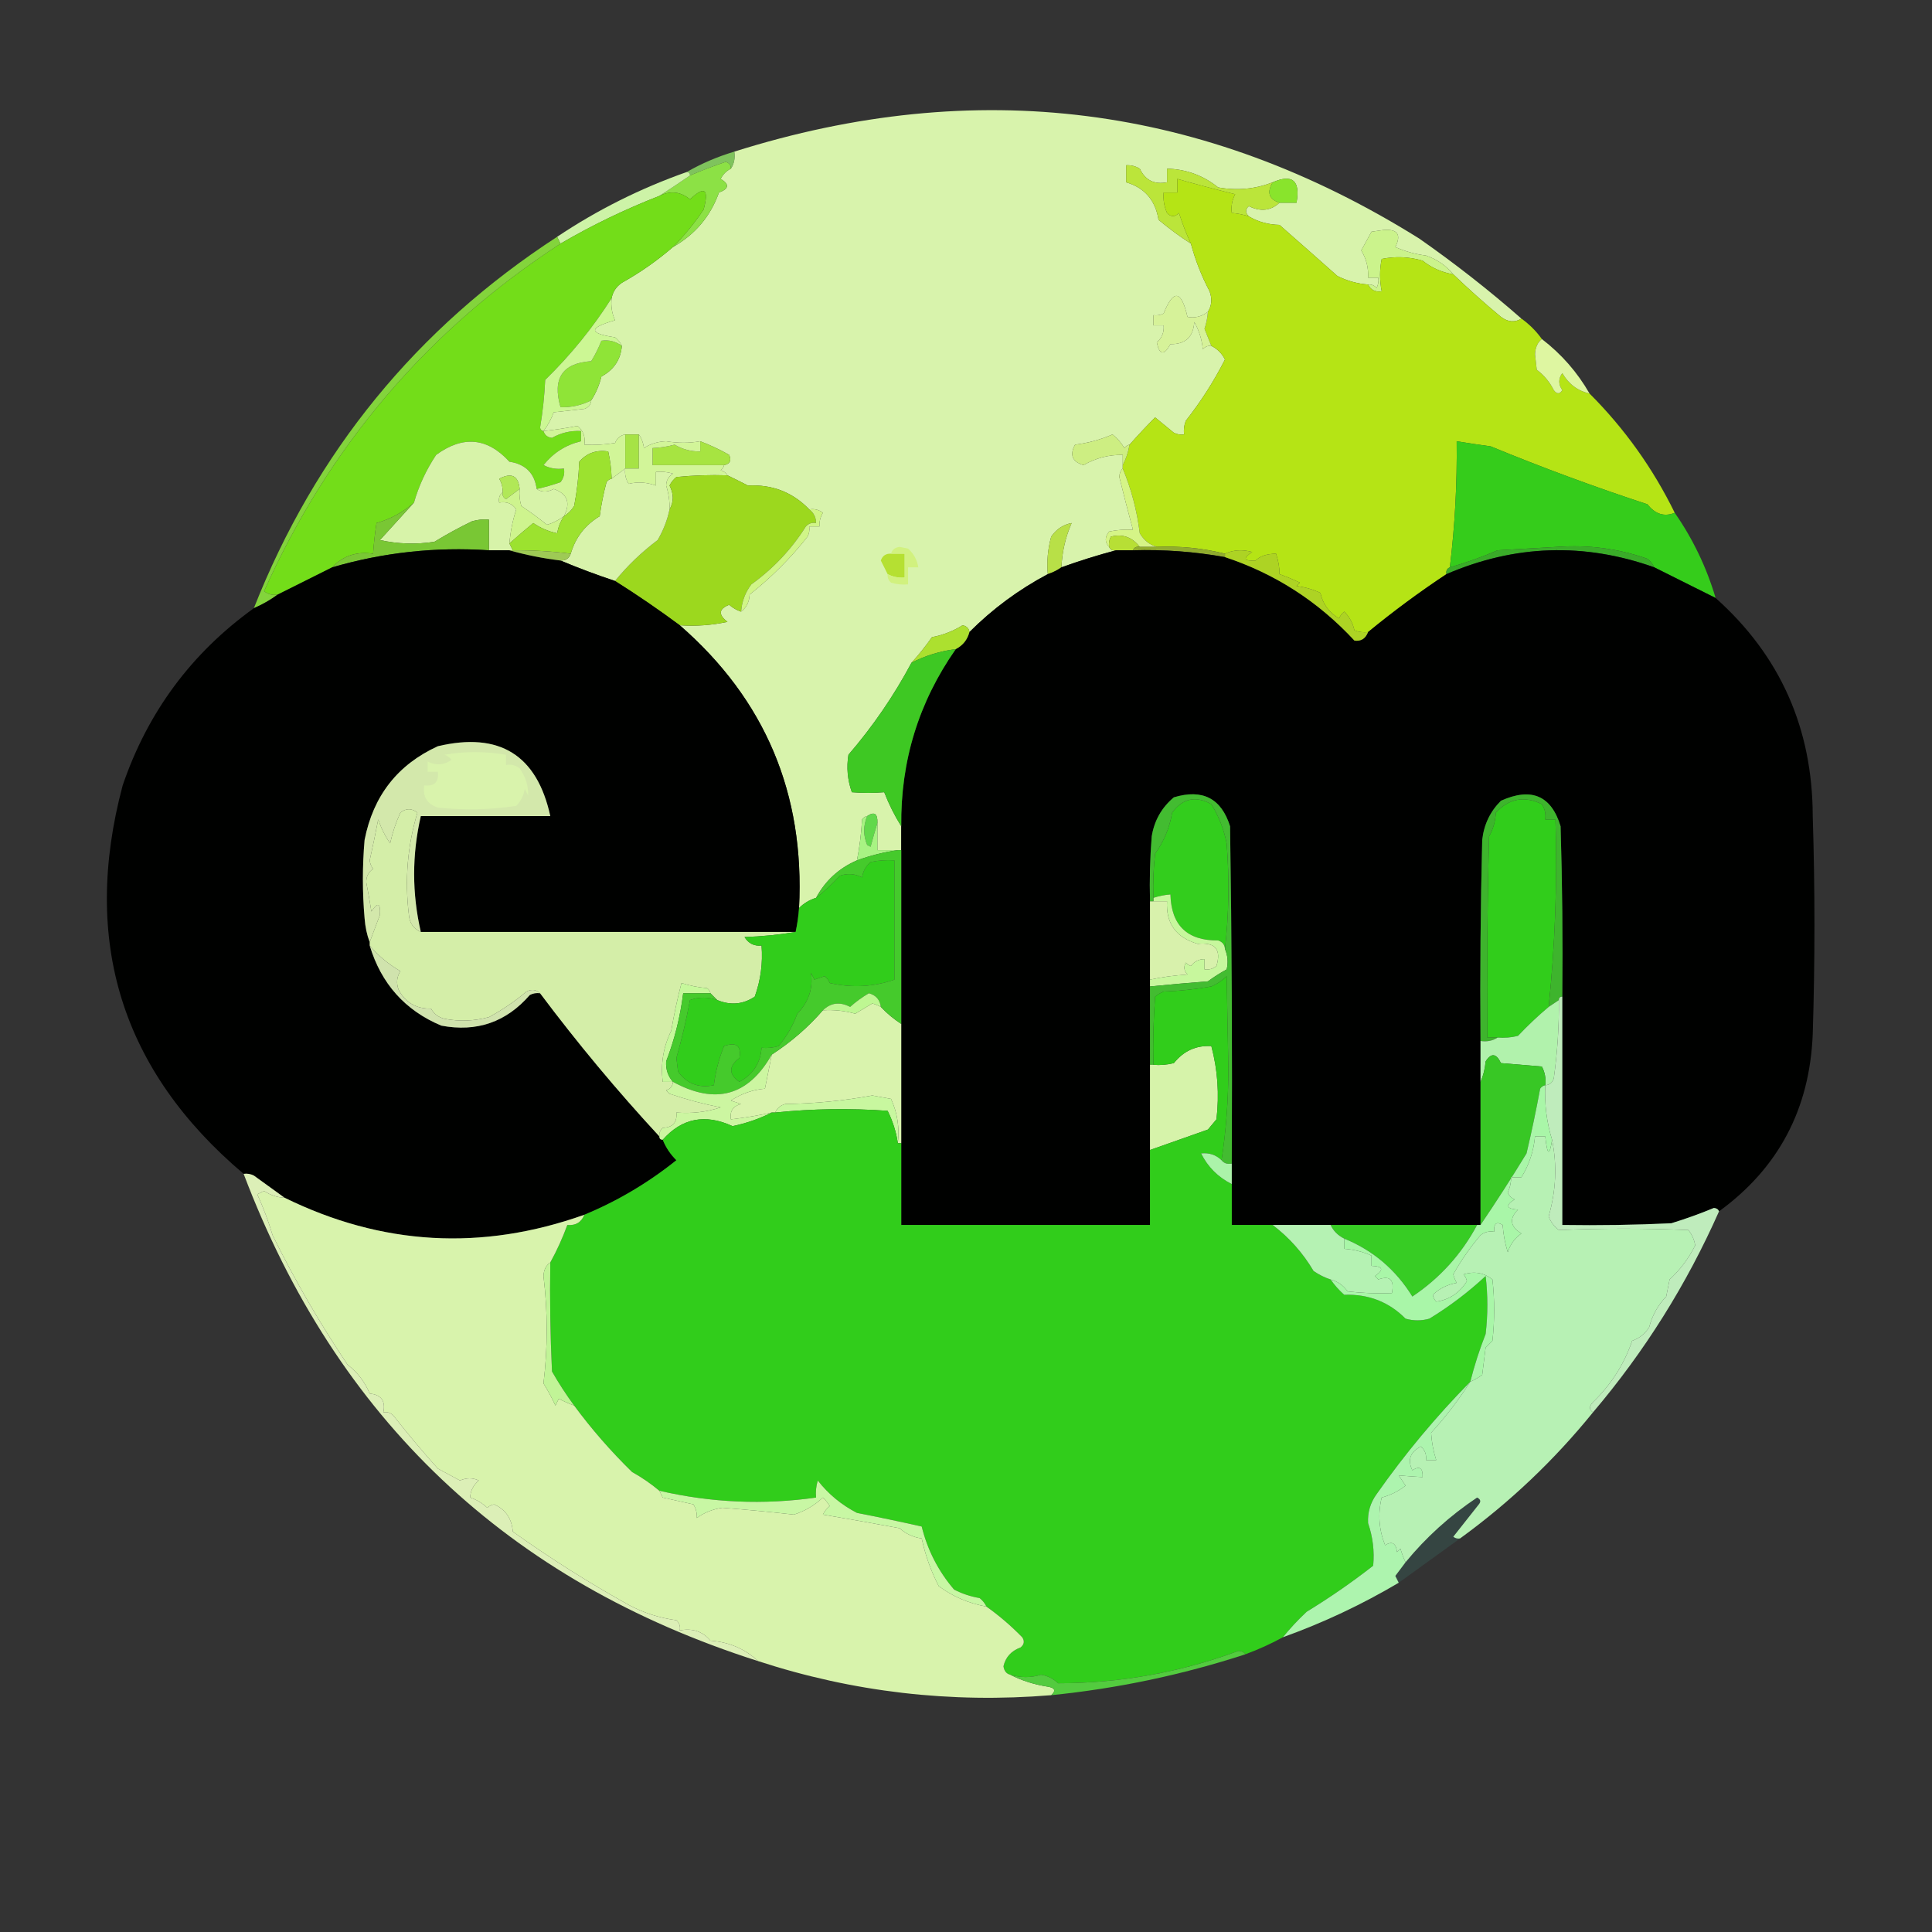 <?xml version="1.0" encoding="UTF-8"?> <svg xmlns="http://www.w3.org/2000/svg" xmlns:xlink="http://www.w3.org/1999/xlink" version="1.1" width="567px" height="567px" style="shape-rendering:geometricPrecision; text-rendering:geometricPrecision; image-rendering:optimizeQuality; fill-rule:evenodd; clip-rule:evenodd"><rect width="100%" height="100%" fill="#333333" stroke="none"/><g><path style="opacity:1" fill="#d8f3ac" d="M 446.5,93.5 C 444.565,94.709 442.565,94.542 440.5,93C 435.639,88.968 430.972,84.801 426.5,80.5C 424.388,77.937 421.721,76.104 418.5,75C 415.367,74.608 412.367,73.774 409.5,72.5C 411.324,68.833 410.158,67.166 406,67.5C 404.833,67.667 403.667,67.833 402.5,68C 401.511,69.82 400.511,71.653 399.5,73.5C 400.992,75.972 401.658,78.639 401.5,81.5C 402.5,81.5 403.5,81.5 404.5,81.5C 404.649,82.552 404.483,83.552 404,84.5C 403.329,83.748 402.496,83.414 401.5,83.5C 398.353,83.263 395.353,82.43 392.5,81C 386.826,75.955 381.159,70.955 375.5,66C 372.169,65.921 369.169,65.087 366.5,63.5C 365.438,62.425 365.438,61.425 366.5,60.5C 369.961,62.188 372.961,61.854 375.5,59.5C 377.167,59.5 378.833,59.5 380.5,59.5C 381.66,52.979 379.327,50.979 373.5,53.5C 368.413,55.496 363.08,55.996 357.5,55C 353.148,51.493 348.148,49.659 342.5,49.5C 342.5,50.833 342.5,52.167 342.5,53.5C 338.776,54.227 336.109,52.894 334.5,49.5C 333.264,48.754 331.93,48.421 330.5,48.5C 330.5,50.167 330.5,51.833 330.5,53.5C 335.926,55.1 339.093,58.767 340,64.5C 343.044,67.051 346.211,69.384 349.5,71.5C 350.811,76.389 352.645,81.056 355,85.5C 355.789,87.712 355.622,89.712 354.5,91.5C 352.695,92.909 350.695,93.409 348.5,93C 346.706,85.129 344.372,84.796 341.5,92C 340.552,92.483 339.552,92.65 338.5,92.5C 338.5,93.5 338.5,94.5 338.5,95.5C 339.5,95.5 340.5,95.5 341.5,95.5C 341.672,97.492 341.005,99.159 339.5,100.5C 340.275,104.251 341.609,104.418 343.5,101C 347.88,101.068 350.213,98.901 350.5,94.5C 351.896,96.972 352.73,99.638 353,102.5C 353.671,101.748 354.504,101.414 355.5,101.5C 357.273,102.388 358.606,103.721 359.5,105.5C 356.321,111.786 352.487,117.786 348,123.5C 347.51,124.793 347.343,126.127 347.5,127.5C 346.448,127.649 345.448,127.483 344.5,127C 342.631,125.456 340.797,123.956 339,122.5C 336.449,125.065 333.949,127.731 331.5,130.5C 330.883,130.611 330.383,130.944 330,131.5C 329.059,129.939 327.892,128.605 326.5,127.5C 323.051,129.006 319.384,130.006 315.5,130.5C 313.855,133.542 314.688,135.542 318,136.5C 321.558,134.436 325.392,133.436 329.5,133.5C 329.5,134.5 329.5,135.5 329.5,136.5C 329.5,136.833 329.5,137.167 329.5,137.5C 328.861,138.097 328.528,138.93 328.5,140C 329.79,145.245 331.123,150.412 332.5,155.5C 330.143,155.337 327.81,155.503 325.5,156C 324.199,157.616 324.199,159.116 325.5,160.5C 325.842,161.338 326.508,161.672 327.5,161.5C 322.185,162.907 316.851,164.573 311.5,166.5C 311.718,161.916 312.718,157.583 314.5,153.5C 312.007,153.976 310.007,155.31 308.5,157.5C 307.511,161.107 307.177,164.774 307.5,168.5C 298.989,173.009 291.322,178.676 284.5,185.5C 284.38,184.414 283.713,183.747 282.5,183.5C 279.748,185.206 276.748,186.372 273.5,187C 271.582,189.731 269.582,192.231 267.5,194.5C 262.348,204.159 256.182,213.159 249,221.5C 248.39,225.236 248.723,228.903 250,232.5C 253.204,232.759 256.37,232.759 259.5,232.5C 260.873,236.035 262.539,239.368 264.5,242.5C 264.5,244.833 264.5,247.167 264.5,249.5C 264.167,249.5 263.833,249.5 263.5,249.5C 261.5,249.5 259.5,249.5 257.5,249.5C 257.5,246.833 257.5,244.167 257.5,241.5C 257.598,238.752 256.598,238.086 254.5,239.5C 253.883,239.611 253.383,239.944 253,240.5C 252.767,244.585 252.267,248.585 251.5,252.5C 246.223,254.777 242.223,258.444 239.5,263.5C 237.589,264.075 235.922,265.075 234.5,266.5C 236.22,232.967 224.554,205.3 199.5,183.5C 204.214,183.827 208.88,183.493 213.5,182.5C 210.732,180.375 210.899,178.709 214,177.5C 215.077,178.429 216.244,179.096 217.5,179.5C 219.067,178.319 219.901,176.653 220,174.5C 226.36,169.473 232.027,163.806 237,157.5C 237.483,156.552 237.649,155.552 237.5,154.5C 238.5,154.5 239.5,154.5 240.5,154.5C 240.421,153.07 240.754,151.736 241.5,150.5C 240.311,149.571 238.978,149.238 237.5,149.5C 232.634,144.461 226.634,142.128 219.5,142.5C 217.472,141.451 215.472,140.451 213.5,139.5C 213.082,138.778 212.416,138.278 211.5,138C 212.056,137.617 212.389,137.117 212.5,136.5C 214.225,136.157 214.725,135.157 214,133.5C 211.262,131.942 208.429,130.609 205.5,129.5C 202.286,130.075 198.952,130.075 195.5,129.5C 193.036,129.59 190.87,130.257 189,131.5C 188.79,129.942 188.29,128.609 187.5,127.5C 186.167,127.5 184.833,127.5 183.5,127.5C 182.078,127.75 181.078,128.583 180.5,130C 177.518,130.498 174.518,130.665 171.5,130.5C 171.859,128.234 171.192,126.401 169.5,125C 166.292,125.619 162.958,126.119 159.5,126.5C 160.777,124.852 161.777,123.018 162.5,121C 165.5,120.667 168.5,120.333 171.5,120C 172.756,119.583 173.423,118.75 173.5,117.5C 174.865,115.432 175.865,113.099 176.5,110.5C 180.178,108.511 182.178,105.511 182.5,101.5C 182.047,100.542 181.381,99.708 180.5,99C 172.687,97.862 172.687,96.195 180.5,94C 179.577,91.959 179.244,89.793 179.5,87.5C 179.859,85.629 180.859,84.129 182.5,83C 187.908,79.973 192.908,76.473 197.5,72.5C 204.009,68.827 208.509,63.494 211,56.5C 213.969,55.397 214.136,54.064 211.5,52.5C 212.188,51.145 213.188,50.145 214.5,49.5C 215.451,48.081 215.784,46.415 215.5,44.5C 286.471,22.108 353.471,30.608 416.5,70C 426.973,77.316 436.973,85.149 446.5,93.5 Z"></path></g><g><path style="opacity:0.824" fill="#8fe266" d="M 215.5,44.5 C 215.784,46.415 215.451,48.081 214.5,49.5C 214.53,48.503 214.03,47.836 213,47.5C 209.424,48.708 205.924,50.041 202.5,51.5C 202.5,50.833 202.167,50.5 201.5,50.5C 205.871,47.986 210.537,45.986 215.5,44.5 Z"></path></g><g><path style="opacity:1" fill="#8ce145" d="M 214.5,49.5 C 213.188,50.145 212.188,51.145 211.5,52.5C 214.136,54.064 213.969,55.397 211,56.5C 208.509,63.494 204.009,68.827 197.5,72.5C 200.809,69.18 203.809,65.514 206.5,61.5C 208.132,55.441 206.799,54.441 202.5,58.5C 199.746,56.218 196.746,55.885 193.5,57.5C 196.412,55.628 199.412,53.628 202.5,51.5C 205.924,50.041 209.424,48.708 213,47.5C 214.03,47.836 214.53,48.503 214.5,49.5 Z"></path></g><g><path style="opacity:1" fill="#bbe53a" d="M 373.5,53.5 C 371.734,56.467 372.401,58.467 375.5,59.5C 372.961,61.854 369.961,62.188 366.5,60.5C 365.438,61.425 365.438,62.425 366.5,63.5C 364.883,62.962 363.216,62.629 361.5,62.5C 361.261,60.533 361.594,58.7 362.5,57C 356.817,55.607 351.151,54.107 345.5,52.5C 345.5,53.833 345.5,55.167 345.5,56.5C 344.167,56.5 342.833,56.5 341.5,56.5C 341.318,58.591 341.652,60.591 342.5,62.5C 343.651,63.731 344.817,63.731 346,62.5C 346.99,65.626 348.156,68.626 349.5,71.5C 346.211,69.384 343.044,67.051 340,64.5C 339.093,58.767 335.926,55.1 330.5,53.5C 330.5,51.833 330.5,50.167 330.5,48.5C 331.93,48.421 333.264,48.754 334.5,49.5C 336.109,52.894 338.776,54.227 342.5,53.5C 342.5,52.167 342.5,50.833 342.5,49.5C 348.148,49.659 353.148,51.493 357.5,55C 363.08,55.996 368.413,55.496 373.5,53.5 Z"></path></g><g><path style="opacity:1" fill="#89e42c" d="M 375.5,59.5 C 372.401,58.467 371.734,56.467 373.5,53.5C 379.327,50.979 381.66,52.979 380.5,59.5C 378.833,59.5 377.167,59.5 375.5,59.5 Z"></path></g><g><path style="opacity:1" fill="#cdf3a7" d="M 201.5,50.5 C 202.167,50.5 202.5,50.833 202.5,51.5C 199.412,53.628 196.412,55.628 193.5,57.5C 183.414,61.426 173.747,66.093 164.5,71.5C 164.167,70.833 163.833,70.167 163.5,69.5C 175.302,61.599 187.969,55.266 201.5,50.5 Z"></path></g><g><path style="opacity:1" fill="#73dd19" d="M 197.5,72.5 C 192.908,76.473 187.908,79.973 182.5,83C 180.859,84.129 179.859,85.629 179.5,87.5C 173.978,96.199 167.478,104.199 160,111.5C 159.779,116.22 159.279,120.887 158.5,125.5C 158.624,126.107 158.957,126.44 159.5,126.5C 159.866,127.695 160.699,128.361 162,128.5C 164.639,127.006 167.472,126.339 170.5,126.5C 170.5,127.5 170.5,128.5 170.5,129.5C 166.052,130.56 162.386,132.893 159.5,136.5C 161.396,137.466 163.396,137.799 165.5,137.5C 165.762,138.978 165.429,140.311 164.5,141.5C 162.199,142.325 159.865,142.992 157.5,143.5C 156.886,138.886 154.219,136.219 149.5,135.5C 143.028,128.412 135.861,127.745 128,133.5C 125.08,137.889 122.913,142.556 121.5,147.5C 118.335,150.312 114.668,152.312 110.5,153.5C 110.037,156.482 109.704,159.482 109.5,162.5C 104.659,161.784 100.659,163.117 97.5,166.5C 92.232,169.134 86.899,171.801 81.5,174.5C 80.022,174.762 78.689,174.429 77.5,173.5C 96.568,130.855 125.568,96.855 164.5,71.5C 173.747,66.093 183.414,61.426 193.5,57.5C 196.746,55.885 199.746,56.218 202.5,58.5C 206.799,54.441 208.132,55.441 206.5,61.5C 203.809,65.514 200.809,69.18 197.5,72.5 Z"></path></g><g><path style="opacity:1" fill="#cbf38c" d="M 426.5,80.5 C 423.147,79.939 420.147,78.605 417.5,76.5C 413.541,75.34 409.541,75.174 405.5,76C 404.862,79.071 404.862,82.237 405.5,85.5C 403.62,85.771 402.287,85.104 401.5,83.5C 402.496,83.414 403.329,83.748 404,84.5C 404.483,83.552 404.649,82.552 404.5,81.5C 403.5,81.5 402.5,81.5 401.5,81.5C 401.658,78.639 400.992,75.972 399.5,73.5C 400.511,71.653 401.511,69.82 402.5,68C 403.667,67.833 404.833,67.667 406,67.5C 410.158,67.166 411.324,68.833 409.5,72.5C 412.367,73.774 415.367,74.608 418.5,75C 421.721,76.104 424.388,77.937 426.5,80.5 Z"></path></g><g><path style="opacity:1" fill="#b5e415" d="M 366.5,63.5 C 369.169,65.087 372.169,65.921 375.5,66C 381.159,70.955 386.826,75.955 392.5,81C 395.353,82.43 398.353,83.263 401.5,83.5C 402.287,85.104 403.62,85.771 405.5,85.5C 404.862,82.237 404.862,79.071 405.5,76C 409.541,75.174 413.541,75.34 417.5,76.5C 420.147,78.605 423.147,79.939 426.5,80.5C 430.972,84.801 435.639,88.968 440.5,93C 442.565,94.542 444.565,94.709 446.5,93.5C 448.833,95.167 450.833,97.167 452.5,99.5C 451.235,100.514 450.569,102.014 450.5,104C 450.667,105.5 450.833,107 451,108.5C 453.133,110.091 454.799,112.091 456,114.5C 456.893,115.711 457.726,115.711 458.5,114.5C 457.319,112.802 457.319,111.135 458.5,109.5C 460.363,112.712 463.03,114.712 466.5,115.5C 476.766,125.769 485.1,137.436 491.5,150.5C 488.442,151.737 485.776,150.904 483.5,148C 467.983,142.912 452.65,137.245 437.5,131C 434.146,130.545 430.813,130.045 427.5,129.5C 427.656,141.885 426.99,154.218 425.5,166.5C 424.662,166.842 424.328,167.508 424.5,168.5C 416.575,173.749 408.909,179.416 401.5,185.5C 400.127,185.657 398.793,185.49 397.5,185C 397.012,182.824 396.012,180.991 394.5,179.5C 393.808,180.025 393.308,180.692 393,181.5C 390.066,179.797 388.233,177.297 387.5,174C 385.285,172.956 382.952,172.29 380.5,172C 380.833,171.667 381.167,171.333 381.5,171C 379.541,170.069 377.541,169.236 375.5,168.5C 375.537,166.678 375.204,164.678 374.5,162.5C 371.776,162.534 369.776,163.201 368.5,164.5C 364.982,164.715 364.649,163.881 367.5,162C 364.633,161.199 361.966,161.366 359.5,162.5C 352.954,160.868 346.287,160.201 339.5,160.5C 337.374,159.874 335.707,158.541 334.5,156.5C 333.688,149.896 332.021,143.563 329.5,137.5C 329.5,137.167 329.5,136.833 329.5,136.5C 330.458,134.698 331.125,132.698 331.5,130.5C 333.949,127.731 336.449,125.065 339,122.5C 340.797,123.956 342.631,125.456 344.5,127C 345.448,127.483 346.448,127.649 347.5,127.5C 347.343,126.127 347.51,124.793 348,123.5C 352.487,117.786 356.321,111.786 359.5,105.5C 358.606,103.721 357.273,102.388 355.5,101.5C 354.854,99.844 354.187,98.177 353.5,96.5C 354.046,94.865 354.38,93.199 354.5,91.5C 355.622,89.712 355.789,87.712 355,85.5C 352.645,81.056 350.811,76.389 349.5,71.5C 348.156,68.626 346.99,65.626 346,62.5C 344.817,63.731 343.651,63.731 342.5,62.5C 341.652,60.591 341.318,58.591 341.5,56.5C 342.833,56.5 344.167,56.5 345.5,56.5C 345.5,55.167 345.5,53.833 345.5,52.5C 351.151,54.107 356.817,55.607 362.5,57C 361.594,58.7 361.261,60.533 361.5,62.5C 363.216,62.629 364.883,62.962 366.5,63.5 Z"></path></g><g><path style="opacity:1" fill="#d6f299" d="M 354.5,91.5 C 354.38,93.199 354.046,94.865 353.5,96.5C 354.187,98.177 354.854,99.844 355.5,101.5C 354.504,101.414 353.671,101.748 353,102.5C 352.73,99.638 351.896,96.972 350.5,94.5C 350.213,98.901 347.88,101.068 343.5,101C 341.609,104.418 340.275,104.251 339.5,100.5C 341.005,99.159 341.672,97.492 341.5,95.5C 340.5,95.5 339.5,95.5 338.5,95.5C 338.5,94.5 338.5,93.5 338.5,92.5C 339.552,92.65 340.552,92.483 341.5,92C 344.372,84.796 346.706,85.129 348.5,93C 350.695,93.409 352.695,92.909 354.5,91.5 Z"></path></g><g><path style="opacity:1" fill="#8fe437" d="M 182.5,101.5 C 182.178,105.511 180.178,108.511 176.5,110.5C 175.865,113.099 174.865,115.432 173.5,117.5C 170.692,118.929 167.692,119.595 164.5,119.5C 162.057,111.058 165.057,106.558 173.5,106C 174.692,104.088 175.692,102.088 176.5,100C 178.689,99.678 180.689,100.178 182.5,101.5 Z"></path></g><g><path style="opacity:1" fill="#def6a1" d="M 452.5,99.5 C 458.256,103.92 462.922,109.253 466.5,115.5C 463.03,114.712 460.363,112.712 458.5,109.5C 457.319,111.135 457.319,112.802 458.5,114.5C 457.726,115.711 456.893,115.711 456,114.5C 454.799,112.091 453.133,110.091 451,108.5C 450.833,107 450.667,105.5 450.5,104C 450.569,102.014 451.235,100.514 452.5,99.5 Z"></path></g><g><path style="opacity:1" fill="#ccf794" d="M 179.5,87.5 C 179.244,89.793 179.577,91.959 180.5,94C 172.687,96.195 172.687,97.862 180.5,99C 181.381,99.708 182.047,100.542 182.5,101.5C 180.689,100.178 178.689,99.678 176.5,100C 175.692,102.088 174.692,104.088 173.5,106C 165.057,106.558 162.057,111.058 164.5,119.5C 167.692,119.595 170.692,118.929 173.5,117.5C 173.423,118.75 172.756,119.583 171.5,120C 168.5,120.333 165.5,120.667 162.5,121C 161.777,123.018 160.777,124.852 159.5,126.5C 158.957,126.44 158.624,126.107 158.5,125.5C 159.279,120.887 159.779,116.22 160,111.5C 167.478,104.199 173.978,96.199 179.5,87.5 Z"></path></g><g><path style="opacity:1" fill="#d1f598" d="M 183.5,127.5 C 183.5,130.833 183.5,134.167 183.5,137.5C 182.167,138.5 180.833,139.5 179.5,140.5C 179.425,137.794 179.092,135.127 178.5,132.5C 175.028,131.963 172.195,132.963 170,135.5C 169.828,139.871 169.328,144.204 168.5,148.5C 167.712,149.77 166.712,150.77 165.5,151.5C 167.526,147.567 166.526,144.9 162.5,143.5C 160.646,144.506 158.979,144.506 157.5,143.5C 159.865,142.992 162.199,142.325 164.5,141.5C 165.429,140.311 165.762,138.978 165.5,137.5C 163.396,137.799 161.396,137.466 159.5,136.5C 162.386,132.893 166.052,130.56 170.5,129.5C 170.5,128.5 170.5,127.5 170.5,126.5C 167.472,126.339 164.639,127.006 162,128.5C 160.699,128.361 159.866,127.695 159.5,126.5C 162.958,126.119 166.292,125.619 169.5,125C 171.192,126.401 171.859,128.234 171.5,130.5C 174.518,130.665 177.518,130.498 180.5,130C 181.078,128.583 182.078,127.75 183.5,127.5 Z"></path></g><g><path style="opacity:1" fill="#83d43c" d="M 163.5,69.5 C 163.833,70.167 164.167,70.833 164.5,71.5C 125.568,96.855 96.568,130.855 77.5,173.5C 78.689,174.429 80.022,174.762 81.5,174.5C 79.337,176.083 77.004,177.416 74.5,178.5C 92.569,132.696 122.235,96.362 163.5,69.5 Z"></path></g><g><path style="opacity:1" fill="#cdee82" d="M 331.5,130.5 C 331.125,132.698 330.458,134.698 329.5,136.5C 329.5,135.5 329.5,134.5 329.5,133.5C 325.392,133.436 321.558,134.436 318,136.5C 314.688,135.542 313.855,133.542 315.5,130.5C 319.384,130.006 323.051,129.006 326.5,127.5C 327.892,128.605 329.059,129.939 330,131.5C 330.383,130.944 330.883,130.611 331.5,130.5 Z"></path></g><g><path style="opacity:1" fill="#a7e441" d="M 205.5,129.5 C 208.429,130.609 211.262,131.942 214,133.5C 214.725,135.157 214.225,136.157 212.5,136.5C 205.5,136.5 198.5,136.5 191.5,136.5C 191.5,134.833 191.5,133.167 191.5,131.5C 193.696,131.41 195.863,131.077 198,130.5C 200.27,131.86 202.77,132.527 205.5,132.5C 205.5,131.5 205.5,130.5 205.5,129.5 Z"></path></g><g><path style="opacity:1" fill="#a6e345" d="M 183.5,127.5 C 184.833,127.5 186.167,127.5 187.5,127.5C 187.5,130.833 187.5,134.167 187.5,137.5C 186.167,137.5 184.833,137.5 183.5,137.5C 183.5,134.167 183.5,130.833 183.5,127.5 Z"></path></g><g><path style="opacity:1" fill="#d2f599" d="M 187.5,127.5 C 188.29,128.609 188.79,129.942 189,131.5C 190.87,130.257 193.036,129.59 195.5,129.5C 198.952,130.075 202.286,130.075 205.5,129.5C 205.5,130.5 205.5,131.5 205.5,132.5C 202.77,132.527 200.27,131.86 198,130.5C 195.863,131.077 193.696,131.41 191.5,131.5C 191.5,133.167 191.5,134.833 191.5,136.5C 198.5,136.5 205.5,136.5 212.5,136.5C 212.389,137.117 212.056,137.617 211.5,138C 212.416,138.278 213.082,138.778 213.5,139.5C 208.489,139.334 203.489,139.501 198.5,140C 197.643,140.689 196.977,141.522 196.5,142.5C 197.766,144.972 197.766,147.306 196.5,149.5C 196.557,147.116 196.223,144.782 195.5,142.5C 195.529,140.971 196.196,139.804 197.5,139C 195.866,138.506 194.199,138.34 192.5,138.5C 192.5,139.833 192.5,141.167 192.5,142.5C 189.791,141.517 187.124,141.35 184.5,142C 183.62,140.644 183.286,139.144 183.5,137.5C 184.833,137.5 186.167,137.5 187.5,137.5C 187.5,134.167 187.5,130.833 187.5,127.5 Z"></path></g><g><path style="opacity:1" fill="#35cc1b" d="M 491.5,150.5 C 496.816,158.135 500.816,166.468 503.5,175.5C 497.503,172.502 491.503,169.502 485.5,166.5C 485.047,165.542 484.381,164.708 483.5,164C 475.013,161.004 466.18,159.837 457,160.5C 451.167,160.833 445.333,161.167 439.5,161.5C 434.919,163.476 430.253,165.143 425.5,166.5C 426.99,154.218 427.656,141.885 427.5,129.5C 430.813,130.045 434.146,130.545 437.5,131C 452.65,137.245 467.983,142.912 483.5,148C 485.776,150.904 488.442,151.737 491.5,150.5 Z"></path></g><g><path style="opacity:1" fill="#9cd81e" d="M 213.5,139.5 C 215.472,140.451 217.472,141.451 219.5,142.5C 226.634,142.128 232.634,144.461 237.5,149.5C 238.806,150.467 239.473,151.801 239.5,153.5C 238.325,153.281 237.325,153.614 236.5,154.5C 232.316,161.163 226.982,166.829 220.5,171.5C 218.713,173.858 217.713,176.525 217.5,179.5C 216.244,179.096 215.077,178.429 214,177.5C 210.899,178.709 210.732,180.375 213.5,182.5C 208.88,183.493 204.214,183.827 199.5,183.5C 193.303,178.907 186.97,174.573 180.5,170.5C 184.111,166.058 188.278,162.058 193,158.5C 194.664,155.673 195.83,152.673 196.5,149.5C 197.766,147.306 197.766,144.972 196.5,142.5C 196.977,141.522 197.643,140.689 198.5,140C 203.489,139.501 208.489,139.334 213.5,139.5 Z"></path></g><g><path style="opacity:1" fill="#d7f3a9" d="M 157.5,143.5 C 158.979,144.506 160.646,144.506 162.5,143.5C 166.526,144.9 167.526,147.567 165.5,151.5C 163.86,152.703 162.193,153.536 160.5,154C 158.089,152.045 155.589,150.211 153,148.5C 152.506,146.866 152.34,145.199 152.5,143.5C 152.143,139.605 150.143,138.605 146.5,140.5C 147.246,141.736 147.579,143.07 147.5,144.5C 146.596,145.209 146.263,146.209 146.5,147.5C 148.665,147.116 150.332,147.783 151.5,149.5C 150.449,152.757 149.782,156.09 149.5,159.5C 149.833,160.167 150.167,160.833 150.5,161.5C 150.167,161.5 149.833,161.5 149.5,161.5C 147.5,161.5 145.5,161.5 143.5,161.5C 143.5,158.5 143.5,155.5 143.5,152.5C 141.801,152.34 140.134,152.506 138.5,153C 134.743,154.81 131.076,156.81 127.5,159C 122.136,159.829 116.802,159.663 111.5,158.5C 114.906,154.767 118.239,151.101 121.5,147.5C 122.913,142.556 125.08,137.889 128,133.5C 135.861,127.745 143.028,128.412 149.5,135.5C 154.219,136.219 156.886,138.886 157.5,143.5 Z"></path></g><g><path style="opacity:1" fill="#b1e857" d="M 152.5,143.5 C 151.185,144.476 149.852,145.476 148.5,146.5C 147.702,146.043 147.369,145.376 147.5,144.5C 147.579,143.07 147.246,141.736 146.5,140.5C 150.143,138.605 152.143,139.605 152.5,143.5 Z"></path></g><g><path style="opacity:1" fill="#d8f3ab" d="M 183.5,137.5 C 183.286,139.144 183.62,140.644 184.5,142C 187.124,141.35 189.791,141.517 192.5,142.5C 192.5,141.167 192.5,139.833 192.5,138.5C 194.199,138.34 195.866,138.506 197.5,139C 196.196,139.804 195.529,140.971 195.5,142.5C 196.223,144.782 196.557,147.116 196.5,149.5C 195.83,152.673 194.664,155.673 193,158.5C 188.278,162.058 184.111,166.058 180.5,170.5C 175.014,168.675 169.681,166.675 164.5,164.5C 166.027,164.573 167.027,163.906 167.5,162.5C 168.885,157.738 171.718,154.071 176,151.5C 176.452,148.123 177.118,144.789 178,141.5C 178.383,140.944 178.883,140.611 179.5,140.5C 180.833,139.5 182.167,138.5 183.5,137.5 Z"></path></g><g><path style="opacity:1" fill="#cef48e" d="M 152.5,143.5 C 152.34,145.199 152.506,146.866 153,148.5C 155.589,150.211 158.089,152.045 160.5,154C 162.193,153.536 163.86,152.703 165.5,151.5C 164.498,153.011 163.831,154.678 163.5,156.5C 160.972,155.977 158.639,154.977 156.5,153.5C 154.184,155.396 151.85,157.396 149.5,159.5C 149.782,156.09 150.449,152.757 151.5,149.5C 150.332,147.783 148.665,147.116 146.5,147.5C 146.263,146.209 146.596,145.209 147.5,144.5C 147.369,145.376 147.702,146.043 148.5,146.5C 149.852,145.476 151.185,144.476 152.5,143.5 Z"></path></g><g><path style="opacity:1" fill="#d5f487" d="M 329.5,137.5 C 332.021,143.563 333.688,149.896 334.5,156.5C 335.707,158.541 337.374,159.874 339.5,160.5C 337.833,160.5 336.167,160.5 334.5,160.5C 332.238,157.608 329.405,156.608 326,157.5C 325.517,158.448 325.351,159.448 325.5,160.5C 324.199,159.116 324.199,157.616 325.5,156C 327.81,155.503 330.143,155.337 332.5,155.5C 331.123,150.412 329.79,145.245 328.5,140C 328.528,138.93 328.861,138.097 329.5,137.5 Z"></path></g><g><path style="opacity:1" fill="#9ce22f" d="M 179.5,140.5 C 178.883,140.611 178.383,140.944 178,141.5C 177.118,144.789 176.452,148.123 176,151.5C 171.718,154.071 168.885,157.738 167.5,162.5C 161.862,161.78 156.196,161.447 150.5,161.5C 150.167,160.833 149.833,160.167 149.5,159.5C 151.85,157.396 154.184,155.396 156.5,153.5C 158.639,154.977 160.972,155.977 163.5,156.5C 163.831,154.678 164.498,153.011 165.5,151.5C 166.712,150.77 167.712,149.77 168.5,148.5C 169.328,144.204 169.828,139.871 170,135.5C 172.195,132.963 175.028,131.963 178.5,132.5C 179.092,135.127 179.425,137.794 179.5,140.5 Z"></path></g><g><path style="opacity:1" fill="#79c734" d="M 121.5,147.5 C 118.239,151.101 114.906,154.767 111.5,158.5C 116.802,159.663 122.136,159.829 127.5,159C 131.076,156.81 134.743,154.81 138.5,153C 140.134,152.506 141.801,152.34 143.5,152.5C 143.5,155.5 143.5,158.5 143.5,161.5C 127.824,160.456 112.49,162.122 97.5,166.5C 100.659,163.117 104.659,161.784 109.5,162.5C 109.704,159.482 110.037,156.482 110.5,153.5C 114.668,152.312 118.335,150.312 121.5,147.5 Z"></path></g><g><path style="opacity:1" fill="#b7df35" d="M 334.5,160.5 C 333.508,160.328 332.842,160.662 332.5,161.5C 330.833,161.5 329.167,161.5 327.5,161.5C 326.508,161.672 325.842,161.338 325.5,160.5C 325.351,159.448 325.517,158.448 326,157.5C 329.405,156.608 332.238,157.608 334.5,160.5 Z"></path></g><g><path style="opacity:1" fill="#90ac2e" d="M 332.5,161.5 C 332.842,160.662 333.508,160.328 334.5,160.5C 336.167,160.5 337.833,160.5 339.5,160.5C 346.287,160.201 352.954,160.868 359.5,162.5C 359.5,162.833 359.5,163.167 359.5,163.5C 350.582,161.897 341.582,161.23 332.5,161.5 Z"></path></g><g><path style="opacity:1" fill="#3aac29" d="M 485.5,166.5 C 464.898,159.184 444.564,159.851 424.5,168.5C 424.328,167.508 424.662,166.842 425.5,166.5C 430.253,165.143 434.919,163.476 439.5,161.5C 445.333,161.167 451.167,160.833 457,160.5C 466.18,159.837 475.013,161.004 483.5,164C 484.381,164.708 485.047,165.542 485.5,166.5 Z"></path></g><g><path style="opacity:0.999" fill="#000100" d="M 143.5,161.5 C 145.5,161.5 147.5,161.5 149.5,161.5C 154.304,162.861 159.304,163.861 164.5,164.5C 169.681,166.675 175.014,168.675 180.5,170.5C 186.97,174.573 193.303,178.907 199.5,183.5C 224.554,205.3 236.22,232.967 234.5,266.5C 234.326,268.861 233.993,271.194 233.5,273.5C 196.833,273.5 160.167,273.5 123.5,273.5C 120.892,262.186 120.892,250.853 123.5,239.5C 136.167,239.5 148.833,239.5 161.5,239.5C 157.584,221.558 146.584,214.725 128.5,219C 116.695,224.398 109.529,233.565 107,246.5C 106.333,254.167 106.333,261.833 107,269.5C 107.186,272.036 107.686,274.369 108.5,276.5C 108.5,276.833 108.5,277.167 108.5,277.5C 111.874,288.701 118.874,296.534 129.5,301C 139.913,302.974 148.58,299.974 155.5,292C 156.448,291.517 157.448,291.351 158.5,291.5C 169.443,306.109 181.11,320.109 193.5,333.5C 193.5,334.167 193.833,334.5 194.5,334.5C 195.389,336.736 196.722,338.736 198.5,340.5C 190.229,347.133 181.229,352.466 171.5,356.5C 141.415,367.207 112.081,365.54 83.5,351.5C 80.567,349.355 77.567,347.188 74.5,345C 73.552,344.517 72.552,344.351 71.5,344.5C 35.652,314.179 23.819,276.179 36,230.5C 43.336,209.011 56.17,191.677 74.5,178.5C 77.004,177.416 79.337,176.083 81.5,174.5C 86.899,171.801 92.232,169.134 97.5,166.5C 112.49,162.122 127.824,160.456 143.5,161.5 Z"></path></g><g><path style="opacity:1" fill="#b8e047" d="M 311.5,166.5 C 310.329,167.345 308.995,168.011 307.5,168.5C 307.177,164.774 307.511,161.107 308.5,157.5C 310.007,155.31 312.007,153.976 314.5,153.5C 312.718,157.583 311.718,161.916 311.5,166.5 Z"></path></g><g><path style="opacity:0.998" fill="#000100" d="M 327.5,161.5 C 329.167,161.5 330.833,161.5 332.5,161.5C 341.582,161.23 350.582,161.897 359.5,163.5C 374.201,168.36 386.867,176.527 397.5,188C 399.412,188.279 400.746,187.446 401.5,185.5C 408.909,179.416 416.575,173.749 424.5,168.5C 444.564,159.851 464.898,159.184 485.5,166.5C 491.503,169.502 497.503,172.502 503.5,175.5C 522.434,192.388 531.934,213.721 532,239.5C 532.667,260.833 532.667,282.167 532,303.5C 531.12,325.465 521.954,342.798 504.5,355.5C 504.265,354.903 503.765,354.57 503,354.5C 498.91,356.197 494.743,357.697 490.5,359C 479.839,359.5 469.172,359.667 458.5,359.5C 458.5,337.167 458.5,314.833 458.5,292.5C 458.667,275.83 458.5,259.163 458,242.5C 455.274,233.489 449.441,230.989 440.5,235C 437.333,238.155 435.499,241.988 435,246.5C 434.5,266.164 434.333,285.831 434.5,305.5C 434.5,309.5 434.5,313.5 434.5,317.5C 434.5,331.5 434.5,345.5 434.5,359.5C 434.167,359.5 433.833,359.5 433.5,359.5C 419.167,359.5 404.833,359.5 390.5,359.5C 384.833,359.5 379.167,359.5 373.5,359.5C 369.5,359.5 365.5,359.5 361.5,359.5C 361.5,355.5 361.5,351.5 361.5,347.5C 361.5,345.5 361.5,343.5 361.5,341.5C 361.667,308.498 361.5,275.498 361,242.5C 358.421,234.292 352.921,231.459 344.5,234C 340.908,237.016 338.742,240.849 338,245.5C 337.5,251.825 337.334,258.158 337.5,264.5C 337.5,272.167 337.5,279.833 337.5,287.5C 337.5,288.167 337.5,288.833 337.5,289.5C 337.5,297.167 337.5,304.833 337.5,312.5C 337.5,320.833 337.5,329.167 337.5,337.5C 337.5,344.833 337.5,352.167 337.5,359.5C 313.167,359.5 288.833,359.5 264.5,359.5C 264.5,351.5 264.5,343.5 264.5,335.5C 264.5,323.833 264.5,312.167 264.5,300.5C 264.5,283.5 264.5,266.5 264.5,249.5C 264.5,247.167 264.5,244.833 264.5,242.5C 264.277,223.376 269.61,206.043 280.5,190.5C 282.587,189.415 283.92,187.749 284.5,185.5C 291.322,178.676 298.989,173.009 307.5,168.5C 308.995,168.011 310.329,167.345 311.5,166.5C 316.851,164.573 322.185,162.907 327.5,161.5 Z"></path></g><g><path style="opacity:1" fill="#9eca55" d="M 149.5,161.5 C 149.833,161.5 150.167,161.5 150.5,161.5C 156.196,161.447 161.862,161.78 167.5,162.5C 167.027,163.906 166.027,164.573 164.5,164.5C 159.304,163.861 154.304,162.861 149.5,161.5 Z"></path></g><g><path style="opacity:1" fill="#add324" d="M 401.5,185.5 C 400.746,187.446 399.412,188.279 397.5,188C 386.867,176.527 374.201,168.36 359.5,163.5C 359.5,163.167 359.5,162.833 359.5,162.5C 361.966,161.366 364.633,161.199 367.5,162C 364.649,163.881 364.982,164.715 368.5,164.5C 369.776,163.201 371.776,162.534 374.5,162.5C 375.204,164.678 375.537,166.678 375.5,168.5C 377.541,169.236 379.541,170.069 381.5,171C 381.167,171.333 380.833,171.667 380.5,172C 382.952,172.29 385.285,172.956 387.5,174C 388.233,177.297 390.066,179.797 393,181.5C 393.308,180.692 393.808,180.025 394.5,179.5C 396.012,180.991 397.012,182.824 397.5,185C 398.793,185.49 400.127,185.657 401.5,185.5 Z"></path></g><g><path style="opacity:1" fill="#b5e032" d="M 261.5,162.5 C 262.833,162.5 264.167,162.5 265.5,162.5C 265.5,164.833 265.5,167.167 265.5,169.5C 263.708,169.634 262.042,169.301 260.5,168.5C 259.847,167.193 259.18,165.86 258.5,164.5C 259.005,163.081 260.005,162.415 261.5,162.5 Z"></path></g><g><path style="opacity:1" fill="#d0f587" d="M 237.5,149.5 C 238.978,149.238 240.311,149.571 241.5,150.5C 240.754,151.736 240.421,153.07 240.5,154.5C 239.5,154.5 238.5,154.5 237.5,154.5C 237.649,155.552 237.483,156.552 237,157.5C 232.027,163.806 226.36,169.473 220,174.5C 219.901,176.653 219.067,178.319 217.5,179.5C 217.713,176.525 218.713,173.858 220.5,171.5C 226.982,166.829 232.316,161.163 236.5,154.5C 237.325,153.614 238.325,153.281 239.5,153.5C 239.473,151.801 238.806,150.467 237.5,149.5 Z"></path></g><g><path style="opacity:1" fill="#d1f17f" d="M 260.5,168.5 C 262.042,169.301 263.708,169.634 265.5,169.5C 265.5,167.167 265.5,164.833 265.5,162.5C 264.167,162.5 262.833,162.5 261.5,162.5C 261.791,161.351 262.624,160.684 264,160.5C 264.833,160.667 265.667,160.833 266.5,161C 268.174,162.506 269.174,164.339 269.5,166.5C 268.5,166.5 267.5,166.5 266.5,166.5C 266.5,168.167 266.5,169.833 266.5,171.5C 264.801,171.66 263.134,171.494 261.5,171C 260.748,170.329 260.414,169.496 260.5,168.5 Z"></path></g><g><path style="opacity:1" fill="#ace02f" d="M 284.5,185.5 C 283.92,187.749 282.587,189.415 280.5,190.5C 275.869,191.086 271.536,192.42 267.5,194.5C 269.582,192.231 271.582,189.731 273.5,187C 276.748,186.372 279.748,185.206 282.5,183.5C 283.713,183.747 284.38,184.414 284.5,185.5 Z"></path></g><g><path style="opacity:1" fill="#3ec823" d="M 280.5,190.5 C 269.61,206.043 264.277,223.376 264.5,242.5C 262.539,239.368 260.873,236.035 259.5,232.5C 256.37,232.759 253.204,232.759 250,232.5C 248.723,228.903 248.39,225.236 249,221.5C 256.182,213.159 262.348,204.159 267.5,194.5C 271.536,192.42 275.869,191.086 280.5,190.5 Z"></path></g><g><path style="opacity:1" fill="#d3e8ab" d="M 123.5,273.5 C 121.373,272.602 120.206,270.936 120,268.5C 118.751,258.21 119.585,248.21 122.5,238.5C 120.833,237.167 119.167,237.167 117.5,238.5C 116.184,241.384 115.184,244.384 114.5,247.5C 113.028,245.384 111.861,243.051 111,240.5C 110.231,244.514 109.397,248.514 108.5,252.5C 108.608,253.442 108.941,254.275 109.5,255C 108.106,255.956 107.439,257.289 107.5,259C 108.054,261.824 108.554,264.657 109,267.5C 110.881,264.649 111.715,264.982 111.5,268.5C 110.481,271.197 109.481,273.864 108.5,276.5C 107.686,274.369 107.186,272.036 107,269.5C 106.333,261.833 106.333,254.167 107,246.5C 109.529,233.565 116.695,224.398 128.5,219C 146.584,214.725 157.584,221.558 161.5,239.5C 148.833,239.5 136.167,239.5 123.5,239.5C 120.892,250.853 120.892,262.186 123.5,273.5 Z"></path></g><g><path style="opacity:1" fill="#d9f3ac" d="M 130.5,221.5 C 136.34,220.473 142.34,220.473 148.5,221.5C 148.5,222.5 148.5,223.5 148.5,224.5C 149.978,224.238 151.311,224.571 152.5,225.5C 154.251,227.972 155.085,230.639 155,233.5C 154.667,232.833 154.333,232.167 154,231.5C 153.696,233.441 152.863,235.107 151.5,236.5C 143.855,237.665 136.188,237.831 128.5,237C 125.36,236 124.027,233.833 124.5,230.5C 127.5,230.833 128.833,229.5 128.5,226.5C 127.5,226.5 126.5,226.5 125.5,226.5C 125.5,225.5 125.5,224.5 125.5,223.5C 127.968,224.75 130.301,224.583 132.5,223C 131.956,222.283 131.289,221.783 130.5,221.5 Z"></path></g><g><path style="opacity:1" fill="#33cd1d" d="M 359.5,278.5 C 359.423,277.25 358.756,276.417 357.5,276C 348.406,276.072 343.739,271.572 343.5,262.5C 341.784,262.629 340.117,262.962 338.5,263.5C 338.334,259.154 338.501,254.821 339,250.5C 341.587,246.904 343.253,242.904 344,238.5C 347.07,234.293 350.903,233.46 355.5,236C 357.676,239.511 359.176,243.344 360,247.5C 360.825,258.008 360.659,268.342 359.5,278.5 Z"></path></g><g><path style="opacity:1" fill="#d4eea8" d="M 123.5,273.5 C 160.167,273.5 196.833,273.5 233.5,273.5C 228.684,274.326 223.684,274.826 218.5,275C 219.653,276.883 221.319,277.716 223.5,277.5C 223.91,282.673 223.243,287.673 221.5,292.5C 218.079,294.779 214.412,295.112 210.5,293.5C 209.833,292.833 209.167,292.167 208.5,291.5C 208.389,290.883 208.056,290.383 207.5,290C 204.905,289.774 202.405,289.274 200,288.5C 198.786,293.114 197.786,297.78 197,302.5C 194.688,307.154 193.854,312.154 194.5,317.5C 195.5,317.5 196.5,317.5 197.5,317.5C 197.423,318.75 196.756,319.583 195.5,320C 195.833,320.333 196.167,320.667 196.5,321C 201.468,322.691 206.468,324.024 211.5,325C 207.3,326.367 202.967,326.867 198.5,326.5C 198.78,329.388 197.447,330.888 194.5,331C 193.748,331.671 193.414,332.504 193.5,333.5C 181.11,320.109 169.443,306.109 158.5,291.5C 157.399,290.402 156.066,290.235 154.5,291C 151.058,293.905 147.391,296.405 143.5,298.5C 139.205,299.661 134.871,299.828 130.5,299C 128.709,298.585 127.376,297.585 126.5,296C 122.192,296.097 119.025,294.264 117,290.5C 116.257,288.559 116.424,286.726 117.5,285C 113.948,282.929 110.948,280.429 108.5,277.5C 108.5,277.167 108.5,276.833 108.5,276.5C 109.481,273.864 110.481,271.197 111.5,268.5C 111.715,264.982 110.881,264.649 109,267.5C 108.554,264.657 108.054,261.824 107.5,259C 107.439,257.289 108.106,255.956 109.5,255C 108.941,254.275 108.608,253.442 108.5,252.5C 109.397,248.514 110.231,244.514 111,240.5C 111.861,243.051 113.028,245.384 114.5,247.5C 115.184,244.384 116.184,241.384 117.5,238.5C 119.167,237.167 120.833,237.167 122.5,238.5C 119.585,248.21 118.751,258.21 120,268.5C 120.206,270.936 121.373,272.602 123.5,273.5 Z"></path></g><g><path style="opacity:1" fill="#61d84b" d="M 257.5,241.5 C 256.835,243.698 256.168,246.031 255.5,248.5C 255.167,248.333 254.833,248.167 254.5,248C 253.321,245.204 253.321,242.371 254.5,239.5C 256.598,238.086 257.598,238.752 257.5,241.5 Z"></path></g><g><path style="opacity:1" fill="#31cd1b" d="M 454.5,295.5 C 451.369,298.129 448.369,300.962 445.5,304C 443.527,304.495 441.527,304.662 439.5,304.5C 438.5,304.5 437.5,304.5 436.5,304.5C 436.333,284.831 436.5,265.164 437,245.5C 438.194,243.377 438.86,241.043 439,238.5C 442.854,234.329 447.354,233.496 452.5,236C 453.38,237.356 453.714,238.856 453.5,240.5C 454.5,240.5 455.5,240.5 456.5,240.5C 457.058,258.94 456.391,277.273 454.5,295.5 Z"></path></g><g><path style="opacity:1" fill="#a8f383" d="M 254.5,239.5 C 253.321,242.371 253.321,245.204 254.5,248C 254.833,248.167 255.167,248.333 255.5,248.5C 256.168,246.031 256.835,243.698 257.5,241.5C 257.5,244.167 257.5,246.833 257.5,249.5C 259.5,249.5 261.5,249.5 263.5,249.5C 259.443,250.068 255.443,251.068 251.5,252.5C 252.267,248.585 252.767,244.585 253,240.5C 253.383,239.944 253.883,239.611 254.5,239.5 Z"></path></g><g><path style="opacity:1" fill="#31cd1b" d="M 210.5,293.5 C 214.412,295.112 218.079,294.779 221.5,292.5C 223.243,287.673 223.91,282.673 223.5,277.5C 221.319,277.716 219.653,276.883 218.5,275C 223.684,274.826 228.684,274.326 233.5,273.5C 233.993,271.194 234.326,268.861 234.5,266.5C 235.922,265.075 237.589,264.075 239.5,263.5C 241.963,261.539 244.297,259.372 246.5,257C 248.769,256.242 250.936,256.409 253,257.5C 253.273,255.671 254.107,254.171 255.5,253C 257.81,252.503 260.143,252.337 262.5,252.5C 262.5,264.167 262.5,275.833 262.5,287.5C 256.362,289.641 250.028,289.975 243.5,288.5C 243.192,287.692 242.692,287.025 242,286.5C 241,286.833 240,287.167 239,287.5C 238.667,286.833 238.333,286.167 238,285.5C 238.678,290.047 237.344,294.047 234,297.5C 232.724,301 230.891,304.167 228.5,307C 226.866,307.494 225.199,307.66 223.5,307.5C 223.179,311.996 221.012,315.329 217,317.5C 213.8,315.253 213.8,312.92 217,310.5C 217.611,306.912 216.111,305.746 212.5,307C 210.993,310.69 209.993,314.524 209.5,318.5C 205.046,319.383 201.546,318.05 199,314.5C 198.833,313.167 198.667,311.833 198.5,310.5C 200.078,304.957 201.411,299.29 202.5,293.5C 205.126,292.551 207.792,292.551 210.5,293.5 Z"></path></g><g><path style="opacity:1" fill="#3eb42d" d="M 458.5,292.5 C 457.833,292.5 457.5,292.833 457.5,293.5C 456.5,294.167 455.5,294.833 454.5,295.5C 456.391,277.273 457.058,258.94 456.5,240.5C 455.5,240.5 454.5,240.5 453.5,240.5C 453.714,238.856 453.38,237.356 452.5,236C 447.354,233.496 442.854,234.329 439,238.5C 438.86,241.043 438.194,243.377 437,245.5C 436.5,265.164 436.333,284.831 436.5,304.5C 437.5,304.5 438.5,304.5 439.5,304.5C 438.081,305.451 436.415,305.784 434.5,305.5C 434.333,285.831 434.5,266.164 435,246.5C 435.499,241.988 437.333,238.155 440.5,235C 449.441,230.989 455.274,233.489 458,242.5C 458.5,259.163 458.667,275.83 458.5,292.5 Z"></path></g><g><path style="opacity:1" fill="#d8f1ac" d="M 337.5,264.5 C 337.833,264.5 338.167,264.5 338.5,264.5C 339.833,264.5 341.167,264.5 342.5,264.5C 342.133,270.982 345.133,275.148 351.5,277C 356.643,276.471 358.476,278.638 357,283.5C 355.989,284.337 354.822,284.67 353.5,284.5C 353.5,283.5 353.5,282.5 353.5,281.5C 351.857,281.48 350.524,282.147 349.5,283.5C 348.914,283.291 348.414,282.957 348,282.5C 347.316,283.784 347.483,284.951 348.5,286C 344.748,286.24 341.081,286.74 337.5,287.5C 337.5,279.833 337.5,272.167 337.5,264.5 Z"></path></g><g><path style="opacity:1" fill="#c7f79d" d="M 359.5,278.5 C 360.323,280.455 360.49,282.455 360,284.5C 358.082,285.542 356.249,286.708 354.5,288C 348.82,288.445 343.154,288.945 337.5,289.5C 337.5,288.833 337.5,288.167 337.5,287.5C 341.081,286.74 344.748,286.24 348.5,286C 347.483,284.951 347.316,283.784 348,282.5C 348.414,282.957 348.914,283.291 349.5,283.5C 350.524,282.147 351.857,281.48 353.5,281.5C 353.5,282.5 353.5,283.5 353.5,284.5C 354.822,284.67 355.989,284.337 357,283.5C 358.476,278.638 356.643,276.471 351.5,277C 345.133,275.148 342.133,270.982 342.5,264.5C 341.167,264.5 339.833,264.5 338.5,264.5C 338.5,264.167 338.5,263.833 338.5,263.5C 340.117,262.962 341.784,262.629 343.5,262.5C 343.739,271.572 348.406,276.072 357.5,276C 358.756,276.417 359.423,277.25 359.5,278.5 Z"></path></g><g><path style="opacity:1" fill="#c6f89b" d="M 208.5,291.5 C 205.833,291.5 203.167,291.5 200.5,291.5C 199.632,298.423 197.966,305.09 195.5,311.5C 195.363,313.841 196.03,315.841 197.5,317.5C 196.5,317.5 195.5,317.5 194.5,317.5C 193.854,312.154 194.688,307.154 197,302.5C 197.786,297.78 198.786,293.114 200,288.5C 202.405,289.274 204.905,289.774 207.5,290C 208.056,290.383 208.389,290.883 208.5,291.5 Z"></path></g><g><path style="opacity:1" fill="#d0e3ad" d="M 108.5,277.5 C 110.948,280.429 113.948,282.929 117.5,285C 116.424,286.726 116.257,288.559 117,290.5C 119.025,294.264 122.192,296.097 126.5,296C 127.376,297.585 128.709,298.585 130.5,299C 134.871,299.828 139.205,299.661 143.5,298.5C 147.391,296.405 151.058,293.905 154.5,291C 156.066,290.235 157.399,290.402 158.5,291.5C 157.448,291.351 156.448,291.517 155.5,292C 148.58,299.974 139.913,302.974 129.5,301C 118.874,296.534 111.874,288.701 108.5,277.5 Z"></path></g><g><path style="opacity:1" fill="#b1f2ac" d="M 457.5,293.5 C 457.569,301.202 457.069,308.869 456,316.5C 455.583,317.756 454.75,318.423 453.5,318.5C 453.739,316.533 453.406,314.699 452.5,313C 448.5,312.667 444.5,312.333 440.5,312C 439.126,309.101 437.626,308.934 436,311.5C 435.809,313.708 435.309,315.708 434.5,317.5C 434.5,313.5 434.5,309.5 434.5,305.5C 436.415,305.784 438.081,305.451 439.5,304.5C 441.527,304.662 443.527,304.495 445.5,304C 448.369,300.962 451.369,298.129 454.5,295.5C 455.5,294.833 456.5,294.167 457.5,293.5 Z"></path></g><g><path style="opacity:1" fill="#d9f3ad" d="M 258.5,295.5 C 260.291,297.413 262.291,299.08 264.5,300.5C 264.5,312.167 264.5,323.833 264.5,335.5C 264.167,335.5 263.833,335.5 263.5,335.5C 264.026,330.891 263.359,326.557 261.5,322.5C 259.667,322.167 257.833,321.833 256,321.5C 247.618,323.051 239.118,323.884 230.5,324C 229.058,324.377 228.058,325.21 227.5,326.5C 227.167,326.5 226.833,326.5 226.5,326.5C 222.538,327.376 218.538,328.042 214.5,328.5C 214.137,326.089 215.137,324.589 217.5,324C 216.5,323.667 215.5,323.333 214.5,323C 217.531,320.985 220.864,319.819 224.5,319.5C 225.167,316.167 225.833,312.833 226.5,309.5C 232.167,305.826 237.167,301.493 241.5,296.5C 244.728,296.299 247.895,296.633 251,297.5C 252.667,296.5 254.333,295.5 256,294.5C 256.902,294.743 257.735,295.077 258.5,295.5 Z"></path></g><g><path style="opacity:1" fill="#45ca2c" d="M 263.5,249.5 C 263.833,249.5 264.167,249.5 264.5,249.5C 264.5,266.5 264.5,283.5 264.5,300.5C 262.291,299.08 260.291,297.413 258.5,295.5C 258.24,293.405 257.074,292.072 255,291.5C 253.014,292.657 251.18,293.991 249.5,295.5C 246.484,293.931 243.817,294.264 241.5,296.5C 237.167,301.493 232.167,305.826 226.5,309.5C 219.626,321.638 209.96,324.305 197.5,317.5C 196.03,315.841 195.363,313.841 195.5,311.5C 197.966,305.09 199.632,298.423 200.5,291.5C 203.167,291.5 205.833,291.5 208.5,291.5C 209.167,292.167 209.833,292.833 210.5,293.5C 207.792,292.551 205.126,292.551 202.5,293.5C 201.411,299.29 200.078,304.957 198.5,310.5C 198.667,311.833 198.833,313.167 199,314.5C 201.546,318.05 205.046,319.383 209.5,318.5C 209.993,314.524 210.993,310.69 212.5,307C 216.111,305.746 217.611,306.912 217,310.5C 213.8,312.92 213.8,315.253 217,317.5C 221.012,315.329 223.179,311.996 223.5,307.5C 225.199,307.66 226.866,307.494 228.5,307C 230.891,304.167 232.724,301 234,297.5C 237.344,294.047 238.678,290.047 238,285.5C 238.333,286.167 238.667,286.833 239,287.5C 240,287.167 241,286.833 242,286.5C 242.692,287.025 243.192,287.692 243.5,288.5C 250.028,289.975 256.362,289.641 262.5,287.5C 262.5,275.833 262.5,264.167 262.5,252.5C 260.143,252.337 257.81,252.503 255.5,253C 254.107,254.171 253.273,255.671 253,257.5C 250.936,256.409 248.769,256.242 246.5,257C 244.297,259.372 241.963,261.539 239.5,263.5C 242.223,258.444 246.223,254.777 251.5,252.5C 255.443,251.068 259.443,250.068 263.5,249.5 Z"></path></g><g><path style="opacity:1" fill="#bef792" d="M 258.5,295.5 C 257.735,295.077 256.902,294.743 256,294.5C 254.333,295.5 252.667,296.5 251,297.5C 247.895,296.633 244.728,296.299 241.5,296.5C 243.817,294.264 246.484,293.931 249.5,295.5C 251.18,293.991 253.014,292.657 255,291.5C 257.074,292.072 258.24,293.405 258.5,295.5 Z"></path></g><g><path style="opacity:1" fill="#43bc31" d="M 361.5,341.5 C 360.209,341.737 359.209,341.404 358.5,340.5C 359.832,331.859 360.498,322.859 360.5,313.5C 360.333,304.5 360.167,295.5 360,286.5C 358.693,287.772 357.193,288.772 355.5,289.5C 350.868,290.328 346.202,290.828 341.5,291C 340.584,291.374 339.75,291.874 339,292.5C 338.5,299.158 338.334,305.825 338.5,312.5C 338.167,312.5 337.833,312.5 337.5,312.5C 337.5,304.833 337.5,297.167 337.5,289.5C 343.154,288.945 348.82,288.445 354.5,288C 356.249,286.708 358.082,285.542 360,284.5C 360.49,282.455 360.323,280.455 359.5,278.5C 360.659,268.342 360.825,258.008 360,247.5C 359.176,243.344 357.676,239.511 355.5,236C 350.903,233.46 347.07,234.293 344,238.5C 343.253,242.904 341.587,246.904 339,250.5C 338.501,254.821 338.334,259.154 338.5,263.5C 338.5,263.833 338.5,264.167 338.5,264.5C 338.167,264.5 337.833,264.5 337.5,264.5C 337.334,258.158 337.5,251.825 338,245.5C 338.742,240.849 340.908,237.016 344.5,234C 352.921,231.459 358.421,234.292 361,242.5C 361.5,275.498 361.667,308.498 361.5,341.5 Z"></path></g><g><path style="opacity:1" fill="#d6f3aa" d="M 337.5,337.5 C 337.5,329.167 337.5,320.833 337.5,312.5C 337.833,312.5 338.167,312.5 338.5,312.5C 340.527,312.662 342.527,312.495 344.5,312C 347.381,308.418 351.048,306.751 355.5,307C 357.369,314.027 357.869,321.193 357,328.5C 356.167,329.5 355.333,330.5 354.5,331.5C 348.803,333.502 343.136,335.502 337.5,337.5 Z"></path></g><g><path style="opacity:1" fill="#38c725" d="M 453.5,318.5 C 452.883,318.611 452.383,318.944 452,319.5C 450.823,325.873 449.49,332.206 448,338.5C 443.645,345.649 439.145,352.649 434.5,359.5C 434.5,345.5 434.5,331.5 434.5,317.5C 435.309,315.708 435.809,313.708 436,311.5C 437.626,308.934 439.126,309.101 440.5,312C 444.5,312.333 448.5,312.667 452.5,313C 453.406,314.699 453.739,316.533 453.5,318.5 Z"></path></g><g><path style="opacity:1" fill="#ccf6a1" d="M 226.5,309.5 C 225.833,312.833 225.167,316.167 224.5,319.5C 220.864,319.819 217.531,320.985 214.5,323C 215.5,323.333 216.5,323.667 217.5,324C 215.137,324.589 214.137,326.089 214.5,328.5C 218.538,328.042 222.538,327.376 226.5,326.5C 222.939,328.3 219.106,329.633 215,330.5C 206.967,326.804 200.134,328.137 194.5,334.5C 193.833,334.5 193.5,334.167 193.5,333.5C 193.414,332.504 193.748,331.671 194.5,331C 197.447,330.888 198.78,329.388 198.5,326.5C 202.967,326.867 207.3,326.367 211.5,325C 206.468,324.024 201.468,322.691 196.5,321C 196.167,320.667 195.833,320.333 195.5,320C 196.756,319.583 197.423,318.75 197.5,317.5C 209.96,324.305 219.626,321.638 226.5,309.5 Z"></path></g><g><path style="opacity:1" fill="#c8f79f" d="M 263.5,335.5 C 263.019,332.218 262.019,329.051 260.5,326C 249.454,325.212 238.454,325.378 227.5,326.5C 228.058,325.21 229.058,324.377 230.5,324C 239.118,323.884 247.618,323.051 256,321.5C 257.833,321.833 259.667,322.167 261.5,322.5C 263.359,326.557 264.026,330.891 263.5,335.5 Z"></path></g><g><path style="opacity:1" fill="#31cd1b" d="M 358.5,340.5 C 356.858,338.919 354.858,338.253 352.5,338.5C 354.469,342.47 357.469,345.47 361.5,347.5C 361.5,351.5 361.5,355.5 361.5,359.5C 365.5,359.5 369.5,359.5 373.5,359.5C 378.374,363.209 382.374,367.709 385.5,373C 387.078,374.094 388.745,374.928 390.5,375.5C 391.625,377.129 392.959,378.629 394.5,380C 401.618,379.74 407.618,382.074 412.5,387C 414.833,387.667 417.167,387.667 419.5,387C 425.45,383.363 430.95,379.196 436,374.5C 436.667,380.167 436.667,385.833 436,391.5C 434.188,396.111 432.688,400.777 431.5,405.5C 421.415,415.75 412.248,426.75 404,438.5C 402.162,441.037 401.329,443.871 401.5,447C 402.902,451.093 403.402,455.259 403,459.5C 396.761,464.37 390.261,468.87 383.5,473C 380.961,475.37 378.628,477.87 376.5,480.5C 373.017,482.406 369.35,484.072 365.5,485.5C 365.083,484.876 364.416,484.543 363.5,484.5C 346.359,490.829 328.693,493.996 310.5,494C 309.107,492.637 307.441,491.804 305.5,491.5C 302.535,492.412 299.535,492.412 296.5,491.5C 295.351,491.209 294.684,490.376 294.5,489C 295.118,486.328 296.784,484.494 299.5,483.5C 300.583,482.635 300.749,481.635 300,480.5C 296.708,477.127 293.208,474.127 289.5,471.5C 289.047,470.542 288.381,469.708 287.5,469C 284.851,468.548 282.351,467.714 280,466.5C 275.378,461.09 272.212,454.923 270.5,448C 264.176,446.573 257.843,445.24 251.5,444C 246.942,441.648 243.109,438.481 240,434.5C 239.506,436.134 239.34,437.801 239.5,439.5C 224.067,441.692 208.734,441.026 193.5,437.5C 191.036,435.43 188.369,433.596 185.5,432C 179.264,425.91 173.598,419.41 168.5,412.5C 166.158,409.316 163.992,405.983 162,402.5C 161.5,391.839 161.333,381.172 161.5,370.5C 163.43,367.003 165.097,363.336 166.5,359.5C 168.933,359.727 170.599,358.727 171.5,356.5C 181.229,352.466 190.229,347.133 198.5,340.5C 196.722,338.736 195.389,336.736 194.5,334.5C 200.134,328.137 206.967,326.804 215,330.5C 219.106,329.633 222.939,328.3 226.5,326.5C 226.833,326.5 227.167,326.5 227.5,326.5C 238.454,325.378 249.454,325.212 260.5,326C 262.019,329.051 263.019,332.218 263.5,335.5C 263.833,335.5 264.167,335.5 264.5,335.5C 264.5,343.5 264.5,351.5 264.5,359.5C 288.833,359.5 313.167,359.5 337.5,359.5C 337.5,352.167 337.5,344.833 337.5,337.5C 343.136,335.502 348.803,333.502 354.5,331.5C 355.333,330.5 356.167,329.5 357,328.5C 357.869,321.193 357.369,314.027 355.5,307C 351.048,306.751 347.381,308.418 344.5,312C 342.527,312.495 340.527,312.662 338.5,312.5C 338.334,305.825 338.5,299.158 339,292.5C 339.75,291.874 340.584,291.374 341.5,291C 346.202,290.828 350.868,290.328 355.5,289.5C 357.193,288.772 358.693,287.772 360,286.5C 360.167,295.5 360.333,304.5 360.5,313.5C 360.498,322.859 359.832,331.859 358.5,340.5 Z"></path></g><g><path style="opacity:1" fill="#b7f1b4" d="M 455.5,334.5 C 457.004,341.951 456.671,349.451 454.5,357C 455.101,358.605 456.101,359.938 457.5,361C 470.14,360.46 482.807,360.46 495.5,361C 496.573,362.313 497.24,363.813 497.5,365.5C 495.624,369.269 493.124,372.602 490,375.5C 489.667,377.167 489.333,378.833 489,380.5C 486.558,383.048 484.892,386.048 484,389.5C 482.8,391.412 481.133,392.745 479,393.5C 476.643,400.374 472.809,406.374 467.5,411.5C 466.347,412.687 466.347,413.687 467.5,414.5C 456.091,428.577 443.091,440.91 428.5,451.5C 427.761,451.631 427.094,451.464 426.5,451C 429,447.833 431.5,444.667 434,441.5C 434.688,440.668 434.521,440.002 433.5,439.5C 425.48,444.861 418.48,451.194 412.5,458.5C 411.91,457.234 411.41,455.901 411,454.5C 410.667,454.833 410.333,455.167 410,455.5C 409.685,452.853 408.518,452.187 406.5,453.5C 404.674,448.907 404.341,444.241 405.5,439.5C 408.088,438.806 410.421,437.64 412.5,436C 411.833,435 411.167,434 410.5,433C 412.751,433.207 415.085,433.373 417.5,433.5C 417.62,430.795 416.62,430.128 414.5,431.5C 413.017,428.462 413.85,426.128 417,424.5C 418.188,425.563 418.688,426.897 418.5,428.5C 419.5,428.5 420.5,428.5 421.5,428.5C 420.658,425.846 420.158,423.179 420,420.5C 424.307,415.791 428.14,410.791 431.5,405.5C 432.721,404.972 433.887,404.305 435,403.5C 435.333,400.833 435.667,398.167 436,395.5C 436.667,394.833 437.333,394.167 438,393.5C 438.667,387.5 438.667,381.5 438,375.5C 435.53,373.513 432.697,373.013 429.5,374C 430.022,374.561 430.355,375.228 430.5,376C 428.335,379.444 425.335,381.444 421.5,382C 420.978,381.439 420.645,380.772 420.5,380C 422.415,378.164 424.748,376.998 427.5,376.5C 427.069,375.707 426.735,374.873 426.5,374C 428.796,369.907 431.463,366.074 434.5,362.5C 435.689,361.571 437.022,361.238 438.5,361.5C 438.354,359.058 439.187,358.391 441,359.5C 441.182,362.226 441.682,364.893 442.5,367.5C 443.234,365.185 444.568,363.352 446.5,362C 443.194,359.952 442.86,357.618 445.5,355C 442.057,354.779 441.724,353.779 444.5,352C 443.572,351.612 442.905,350.945 442.5,350C 443.148,348.56 443.481,347.06 443.5,345.5C 444.5,345.5 445.5,345.5 446.5,345.5C 448.76,341.871 450.093,337.871 450.5,333.5C 451.5,333.5 452.5,333.5 453.5,333.5C 454.088,339.146 454.754,339.479 455.5,334.5 Z"></path></g><g><path style="opacity:1" fill="#abf3a9" d="M 358.5,340.5 C 359.209,341.404 360.209,341.737 361.5,341.5C 361.5,343.5 361.5,345.5 361.5,347.5C 357.469,345.47 354.469,342.47 352.5,338.5C 354.858,338.253 356.858,338.919 358.5,340.5 Z"></path></g><g><path style="opacity:1" fill="#d8f3ac" d="M 83.5,351.5 C 112.081,365.54 141.415,367.207 171.5,356.5C 170.599,358.727 168.933,359.727 166.5,359.5C 165.097,363.336 163.43,367.003 161.5,370.5C 160.252,371.334 159.585,372.667 159.5,374.5C 160.771,385.017 160.771,395.517 159.5,406C 160.814,408.131 161.981,410.297 163,412.5C 163.333,411.833 163.667,411.167 164,410.5C 165.47,411.267 166.97,411.933 168.5,412.5C 173.598,419.41 179.264,425.91 185.5,432C 188.369,433.596 191.036,435.43 193.5,437.5C 193.804,438.15 194.137,438.817 194.5,439.5C 197.5,440.167 200.5,440.833 203.5,441.5C 204.246,442.736 204.579,444.07 204.5,445.5C 206.682,443.912 209.182,442.912 212,442.5C 219.065,443.051 226.065,443.718 233,444.5C 236.212,443.477 239.046,441.81 241.5,439.5C 242.287,440.242 242.953,441.075 243.5,442C 242.643,442.689 241.977,443.522 241.5,444.5C 249.007,445.768 256.507,447.101 264,448.5C 265.842,450.16 268.009,451.16 270.5,451.5C 271.567,456.468 273.234,461.135 275.5,465.5C 279.598,468.542 284.264,470.542 289.5,471.5C 293.208,474.127 296.708,477.127 300,480.5C 300.749,481.635 300.583,482.635 299.5,483.5C 296.784,484.494 295.118,486.328 294.5,489C 294.684,490.376 295.351,491.209 296.5,491.5C 299.859,493.219 303.525,494.386 307.5,495C 309.619,495.342 309.953,496.175 308.5,497.5C 279.005,499.927 250.339,496.594 222.5,487.5C 218.611,483.894 213.944,481.894 208.5,481.5C 206.219,478.772 203.219,477.772 199.5,478.5C 199.719,477.325 199.386,476.325 198.5,475.5C 193.526,474.84 188.859,473.34 184.5,471C 172.822,464.51 161.489,457.344 150.5,449.5C 150.189,445.646 148.356,442.979 145,441.5C 144.228,441.645 143.561,441.978 143,442.5C 141.559,441.13 139.892,440.13 138,439.5C 138.027,437.583 138.861,435.916 140.5,434.5C 138.769,433.657 136.935,433.657 135,434.5C 132.842,433.348 130.675,432.181 128.5,431C 124.038,426.029 119.704,420.863 115.5,415.5C 114.675,414.614 113.675,414.281 112.5,414.5C 113.21,411.14 111.876,409.307 108.5,409C 107.1,405.598 104.933,402.764 102,400.5C 93.821,388.321 86.488,375.655 80,362.5C 78.778,358.39 77.278,354.39 75.5,350.5C 76.167,350.167 76.833,349.833 77.5,349.5C 79.334,350.754 81.334,351.421 83.5,351.5 Z"></path></g><g><path style="opacity:1" fill="#bfecbc" d="M 458.5,292.5 C 458.5,314.833 458.5,337.167 458.5,359.5C 469.172,359.667 479.839,359.5 490.5,359C 494.743,357.697 498.91,356.197 503,354.5C 503.765,354.57 504.265,354.903 504.5,355.5C 494.97,377.008 482.637,396.675 467.5,414.5C 466.347,413.687 466.347,412.687 467.5,411.5C 472.809,406.374 476.643,400.374 479,393.5C 481.133,392.745 482.8,391.412 484,389.5C 484.892,386.048 486.558,383.048 489,380.5C 489.333,378.833 489.667,377.167 490,375.5C 493.124,372.602 495.624,369.269 497.5,365.5C 497.24,363.813 496.573,362.313 495.5,361C 482.807,360.46 470.14,360.46 457.5,361C 456.101,359.938 455.101,358.605 454.5,357C 456.671,349.451 457.004,341.951 455.5,334.5C 453.919,329.377 453.252,324.044 453.5,318.5C 454.75,318.423 455.583,317.756 456,316.5C 457.069,308.869 457.569,301.202 457.5,293.5C 457.5,292.833 457.833,292.5 458.5,292.5 Z"></path></g><g><path style="opacity:1" fill="#37cc24" d="M 390.5,359.5 C 404.833,359.5 419.167,359.5 433.5,359.5C 428.917,368.083 422.584,375.083 414.5,380.5C 409.63,372.623 402.963,366.957 394.5,363.5C 392.659,362.598 391.326,361.264 390.5,359.5 Z"></path></g><g><path style="opacity:1" fill="#b5f2b3" d="M 373.5,359.5 C 379.167,359.5 384.833,359.5 390.5,359.5C 391.326,361.264 392.659,362.598 394.5,363.5C 394.5,364.5 394.5,365.5 394.5,366.5C 397.33,366.694 399.996,367.361 402.5,368.5C 402.5,369.5 402.5,370.5 402.5,371.5C 405.896,371.633 406.229,372.633 403.5,374.5C 403.833,374.833 404.167,375.167 404.5,375.5C 407.93,374.258 409.263,375.591 408.5,379.5C 404.154,379.666 399.821,379.499 395.5,379C 394.211,377.198 392.544,376.031 390.5,375.5C 388.745,374.928 387.078,374.094 385.5,373C 382.374,367.709 378.374,363.209 373.5,359.5 Z"></path></g><g><path style="opacity:1" fill="#a9f6a8" d="M 453.5,318.5 C 453.252,324.044 453.919,329.377 455.5,334.5C 454.754,339.479 454.088,339.146 453.5,333.5C 452.5,333.5 451.5,333.5 450.5,333.5C 450.093,337.871 448.76,341.871 446.5,345.5C 445.5,345.5 444.5,345.5 443.5,345.5C 443.481,347.06 443.148,348.56 442.5,350C 442.905,350.945 443.572,351.612 444.5,352C 441.724,353.779 442.057,354.779 445.5,355C 442.86,357.618 443.194,359.952 446.5,362C 444.568,363.352 443.234,365.185 442.5,367.5C 441.682,364.893 441.182,362.226 441,359.5C 439.187,358.391 438.354,359.058 438.5,361.5C 437.022,361.238 435.689,361.571 434.5,362.5C 431.463,366.074 428.796,369.907 426.5,374C 426.735,374.873 427.069,375.707 427.5,376.5C 424.748,376.998 422.415,378.164 420.5,380C 420.645,380.772 420.978,381.439 421.5,382C 425.335,381.444 428.335,379.444 430.5,376C 430.355,375.228 430.022,374.561 429.5,374C 432.697,373.013 435.53,373.513 438,375.5C 438.667,381.5 438.667,387.5 438,393.5C 437.333,394.167 436.667,394.833 436,395.5C 435.667,398.167 435.333,400.833 435,403.5C 433.887,404.305 432.721,404.972 431.5,405.5C 432.688,400.777 434.188,396.111 436,391.5C 436.667,385.833 436.667,380.167 436,374.5C 430.95,379.196 425.45,383.363 419.5,387C 417.167,387.667 414.833,387.667 412.5,387C 407.618,382.074 401.618,379.74 394.5,380C 392.959,378.629 391.625,377.129 390.5,375.5C 392.544,376.031 394.211,377.198 395.5,379C 399.821,379.499 404.154,379.666 408.5,379.5C 409.263,375.591 407.93,374.258 404.5,375.5C 404.167,375.167 403.833,374.833 403.5,374.5C 406.229,372.633 405.896,371.633 402.5,371.5C 402.5,370.5 402.5,369.5 402.5,368.5C 399.996,367.361 397.33,366.694 394.5,366.5C 394.5,365.5 394.5,364.5 394.5,363.5C 402.963,366.957 409.63,372.623 414.5,380.5C 422.584,375.083 428.917,368.083 433.5,359.5C 433.833,359.5 434.167,359.5 434.5,359.5C 439.145,352.649 443.645,345.649 448,338.5C 449.49,332.206 450.823,325.873 452,319.5C 452.383,318.944 452.883,318.611 453.5,318.5 Z"></path></g><g><path style="opacity:1" fill="#c1f497" d="M 161.5,370.5 C 161.333,381.172 161.5,391.839 162,402.5C 163.992,405.983 166.158,409.316 168.5,412.5C 166.97,411.933 165.47,411.267 164,410.5C 163.667,411.167 163.333,411.833 163,412.5C 161.981,410.297 160.814,408.131 159.5,406C 160.771,395.517 160.771,385.017 159.5,374.5C 159.585,372.667 160.252,371.334 161.5,370.5 Z"></path></g><g><path style="opacity:1" fill="#dcefb7" d="M 71.5,344.5 C 72.552,344.351 73.552,344.517 74.5,345C 77.567,347.188 80.567,349.355 83.5,351.5C 81.334,351.421 79.334,350.754 77.5,349.5C 76.833,349.833 76.167,350.167 75.5,350.5C 77.278,354.39 78.778,358.39 80,362.5C 86.488,375.655 93.821,388.321 102,400.5C 104.933,402.764 107.1,405.598 108.5,409C 111.876,409.307 113.21,411.14 112.5,414.5C 113.675,414.281 114.675,414.614 115.5,415.5C 119.704,420.863 124.038,426.029 128.5,431C 130.675,432.181 132.842,433.348 135,434.5C 136.935,433.657 138.769,433.657 140.5,434.5C 138.861,435.916 138.027,437.583 138,439.5C 139.892,440.13 141.559,441.13 143,442.5C 143.561,441.978 144.228,441.645 145,441.5C 148.356,442.979 150.189,445.646 150.5,449.5C 161.489,457.344 172.822,464.51 184.5,471C 188.859,473.34 193.526,474.84 198.5,475.5C 199.386,476.325 199.719,477.325 199.5,478.5C 203.219,477.772 206.219,478.772 208.5,481.5C 213.944,481.894 218.611,483.894 222.5,487.5C 149.124,464.123 98.791,416.457 71.5,344.5 Z"></path></g><g><path style="opacity:1" fill="#adf4ae" d="M 431.5,405.5 C 428.14,410.791 424.307,415.791 420,420.5C 420.158,423.179 420.658,425.846 421.5,428.5C 420.5,428.5 419.5,428.5 418.5,428.5C 418.688,426.897 418.188,425.563 417,424.5C 413.85,426.128 413.017,428.462 414.5,431.5C 416.62,430.128 417.62,430.795 417.5,433.5C 415.085,433.373 412.751,433.207 410.5,433C 411.167,434 411.833,435 412.5,436C 410.421,437.64 408.088,438.806 405.5,439.5C 404.341,444.241 404.674,448.907 406.5,453.5C 408.518,452.187 409.685,452.853 410,455.5C 410.333,455.167 410.667,454.833 411,454.5C 411.41,455.901 411.91,457.234 412.5,458.5C 411.524,459.815 410.524,461.148 409.5,462.5C 409.863,463.183 410.196,463.85 410.5,464.5C 399.674,470.913 388.341,476.246 376.5,480.5C 378.628,477.87 380.961,475.37 383.5,473C 390.261,468.87 396.761,464.37 403,459.5C 403.402,455.259 402.902,451.093 401.5,447C 401.329,443.871 402.162,441.037 404,438.5C 412.248,426.75 421.415,415.75 431.5,405.5 Z"></path></g><g><path style="opacity:1" fill="#c8f7a4" d="M 289.5,471.5 C 284.264,470.542 279.598,468.542 275.5,465.5C 273.234,461.135 271.567,456.468 270.5,451.5C 268.009,451.16 265.842,450.16 264,448.5C 256.507,447.101 249.007,445.768 241.5,444.5C 241.977,443.522 242.643,442.689 243.5,442C 242.953,441.075 242.287,440.242 241.5,439.5C 239.046,441.81 236.212,443.477 233,444.5C 226.065,443.718 219.065,443.051 212,442.5C 209.182,442.912 206.682,443.912 204.5,445.5C 204.579,444.07 204.246,442.736 203.5,441.5C 200.5,440.833 197.5,440.167 194.5,439.5C 194.137,438.817 193.804,438.15 193.5,437.5C 208.734,441.026 224.067,441.692 239.5,439.5C 239.34,437.801 239.506,436.134 240,434.5C 243.109,438.481 246.942,441.648 251.5,444C 257.843,445.24 264.176,446.573 270.5,448C 272.212,454.923 275.378,461.09 280,466.5C 282.351,467.714 284.851,468.548 287.5,469C 288.381,469.708 289.047,470.542 289.5,471.5 Z"></path></g><g><path style="opacity:0.106" fill="#4bddc2" d="M 428.5,451.5 C 422.523,455.801 416.523,460.135 410.5,464.5C 410.196,463.85 409.863,463.183 409.5,462.5C 410.524,461.148 411.524,459.815 412.5,458.5C 418.48,451.194 425.48,444.861 433.5,439.5C 434.521,440.002 434.688,440.668 434,441.5C 431.5,444.667 429,447.833 426.5,451C 427.094,451.464 427.761,451.631 428.5,451.5 Z"></path></g><g><path style="opacity:1" fill="#53cb3f" d="M 365.5,485.5 C 346.942,491.545 327.942,495.545 308.5,497.5C 309.953,496.175 309.619,495.342 307.5,495C 303.525,494.386 299.859,493.219 296.5,491.5C 299.535,492.412 302.535,492.412 305.5,491.5C 307.441,491.804 309.107,492.637 310.5,494C 328.693,493.996 346.359,490.829 363.5,484.5C 364.416,484.543 365.083,484.876 365.5,485.5 Z"></path></g></svg> 